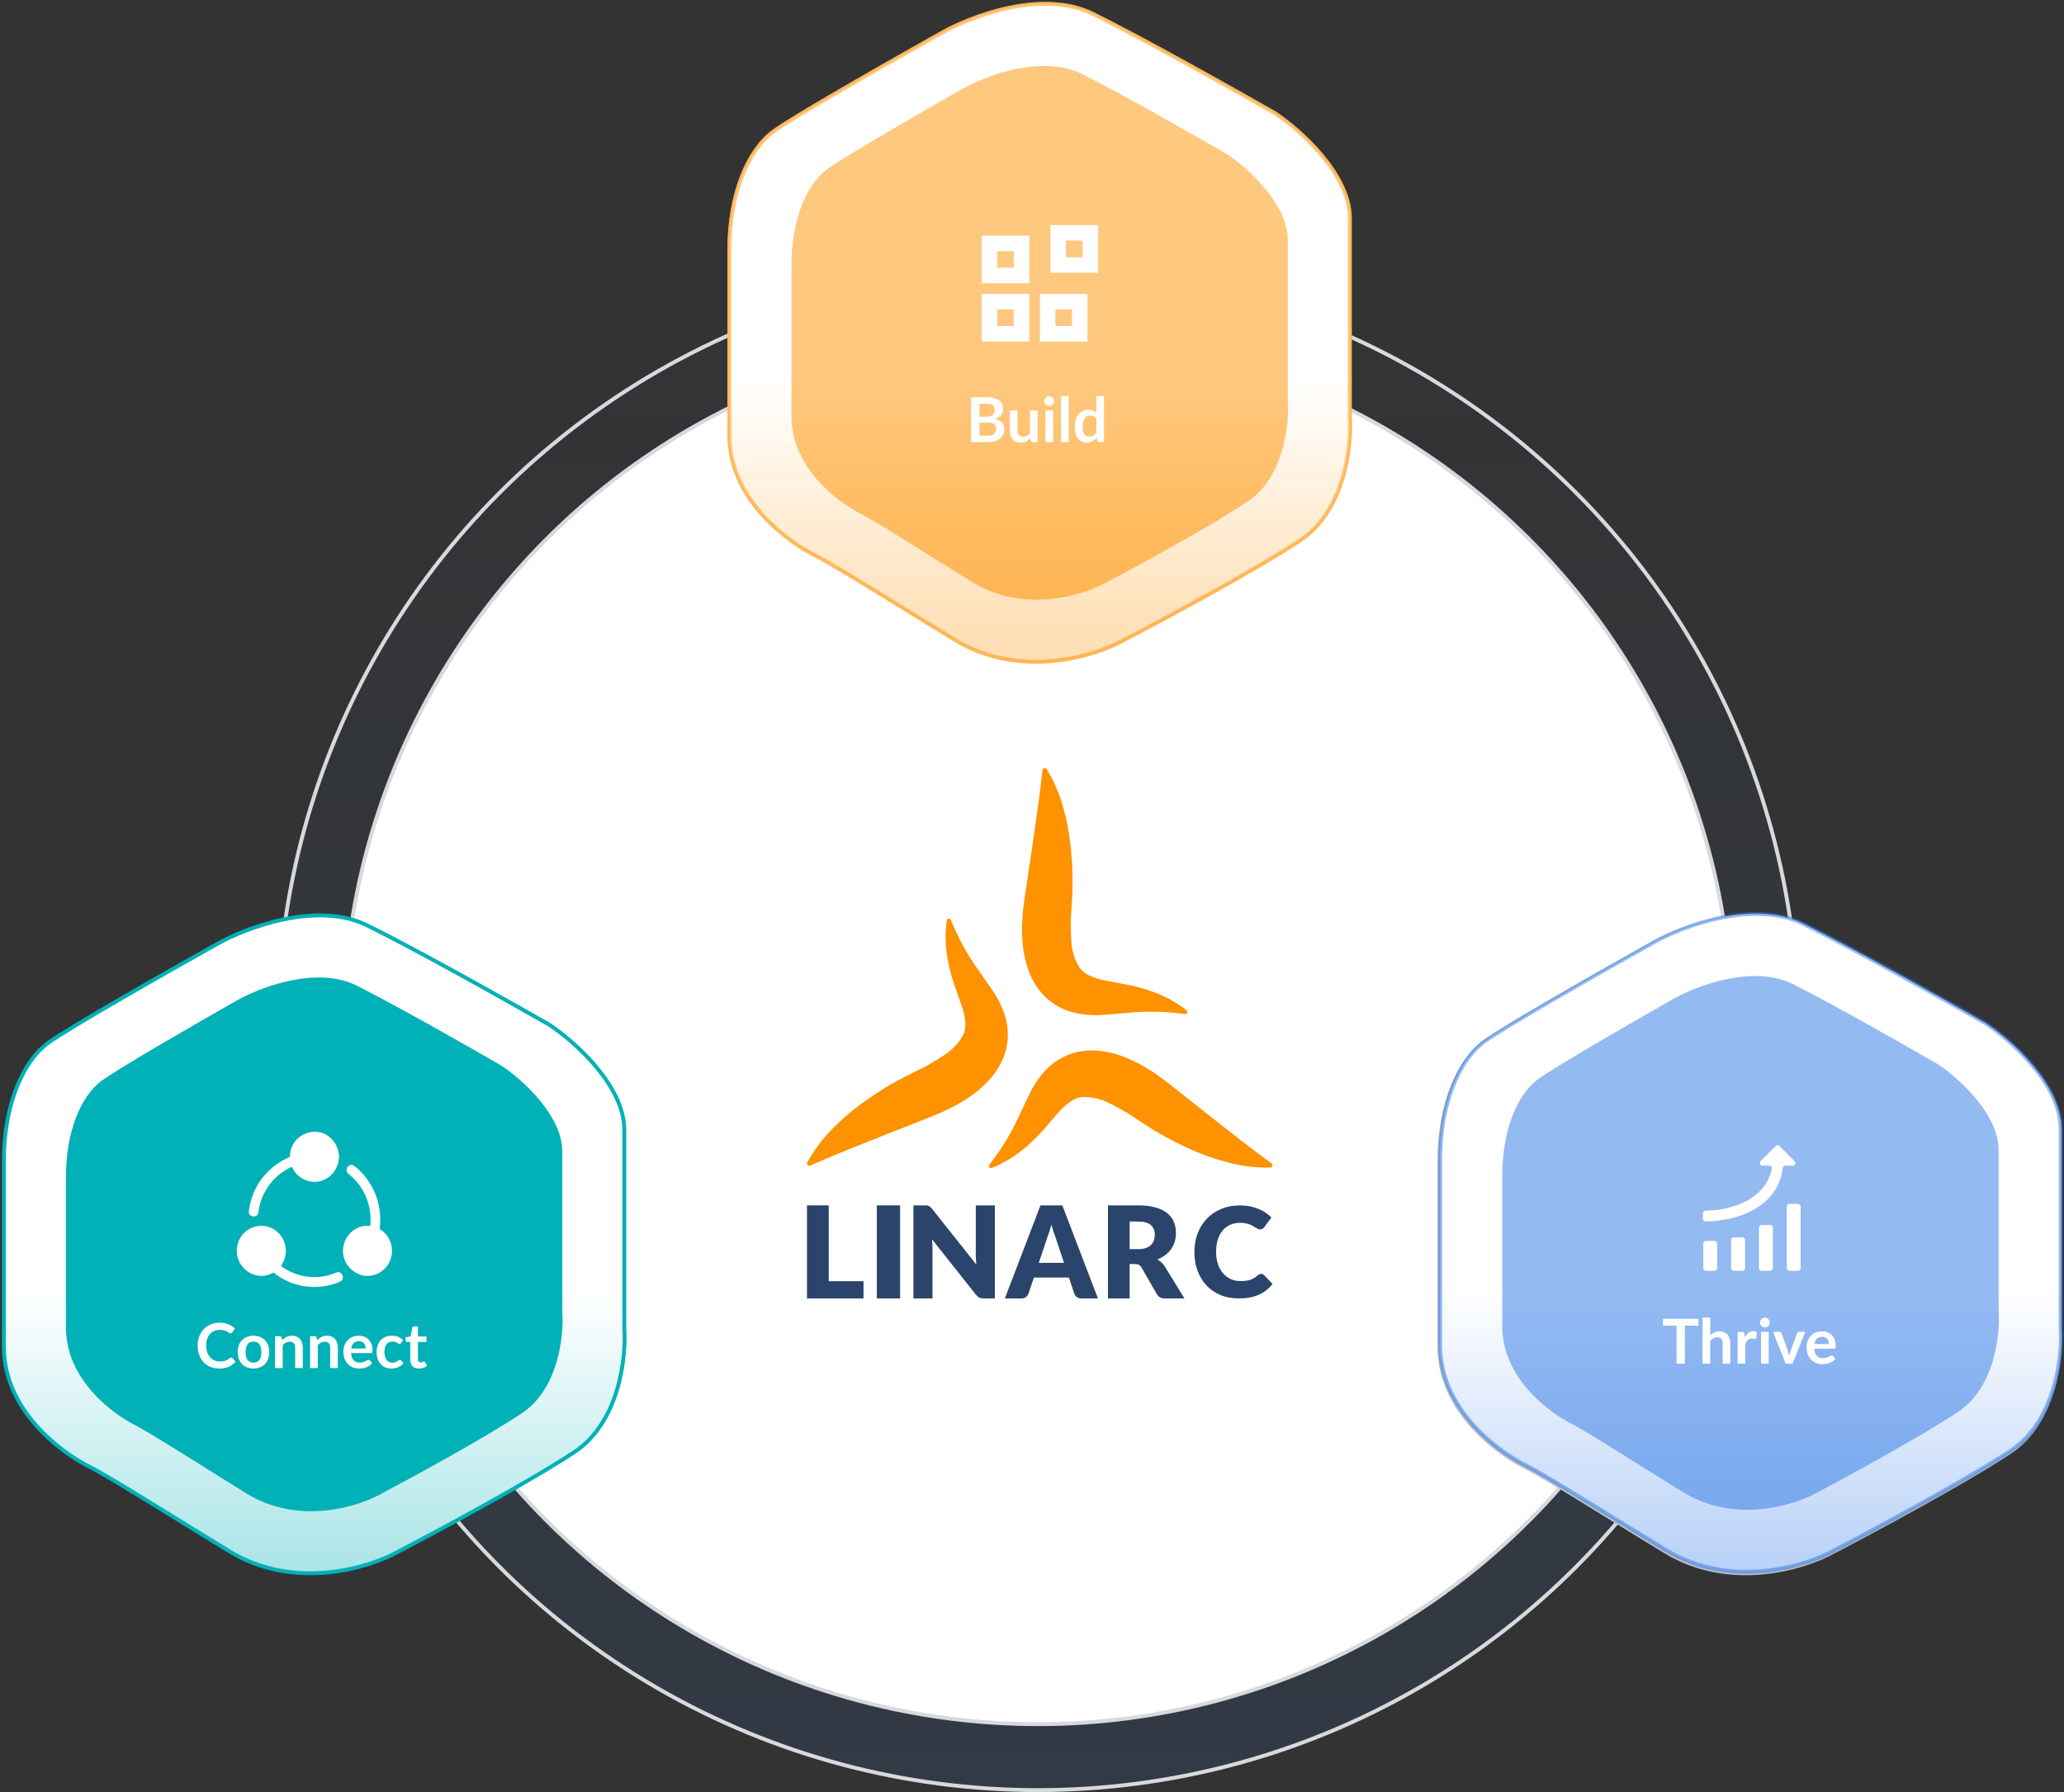 <svg width="532" height="462" viewBox="0 0 532 462" fill="none" xmlns="http://www.w3.org/2000/svg">
<rect x="0" y="0" width="532" height="462" fill="#333333" stroke="none"/>
<circle cx="267.5" cy="265.5" r="196" fill="url(#paint0_linear_888_1661)" fill-opacity="0.1" stroke="#D7D9DD"/>
<circle cx="267.5" cy="265.5" r="179" fill="white" stroke="#D7D9DD"/>
<path fill-rule="evenodd" clip-rule="evenodd" d="M266.168 217.553V217.565C266.052 218.324 265.943 219.076 265.833 219.835L264.182 230.936L263.774 233.873C263.707 234.395 263.671 234.941 263.64 235.481C263.604 236.015 263.573 236.537 263.512 237.017C263.372 239.214 263.409 241.411 263.628 243.584C263.835 245.95 264.371 248.269 265.218 250.472C266.132 252.985 267.6 255.248 269.518 257.111C271.522 258.999 273.995 260.352 276.73 261.05C279.057 261.615 281.476 261.821 283.9 261.663C285.581 261.56 287.159 261.421 288.681 261.281C291.027 261.075 293.25 260.874 295.571 260.826C298.872 260.777 302.155 260.977 305.396 261.433C305.518 261.457 305.646 261.433 305.755 261.378C305.865 261.323 305.956 261.226 306.011 261.117C306.066 261.008 306.078 260.88 306.054 260.765C306.023 260.65 305.956 260.547 305.859 260.474C303.136 258.337 300.048 256.674 296.722 255.54C294.76 254.854 292.75 254.301 290.698 253.889L284.905 252.796C283.382 252.517 281.914 252.044 280.544 251.382C279.575 250.891 278.747 250.174 278.144 249.295C276.828 247.073 276.127 244.536 276.097 241.92C276.005 240.343 275.993 238.674 276.005 236.974L276.334 231.53C276.554 227.549 276.481 223.574 276.103 219.635C275.768 215.635 275.049 211.696 273.953 207.861C273.009 204.444 271.583 201.191 269.719 198.193C269.652 198.114 269.561 198.053 269.457 198.023C269.354 197.992 269.244 197.992 269.135 198.023C269.031 198.053 268.934 198.114 268.854 198.193C268.781 198.272 268.726 198.375 268.708 198.478C267.996 205.136 267.076 211.344 266.162 217.571L266.168 217.553ZM327.794 299.965C322.391 296.039 317.481 292.161 312.553 288.27C311.95 287.797 311.347 287.317 310.744 286.844L301.967 279.901L299.634 278.086C299.213 277.771 298.756 277.467 298.312 277.17C297.867 276.879 297.435 276.587 297.051 276.296C295.224 275.082 293.305 274.026 291.313 273.128C289.156 272.126 286.891 271.434 284.564 271.07C281.938 270.609 279.246 270.743 276.676 271.471C274.044 272.254 271.638 273.717 269.671 275.725C268.02 277.449 266.637 279.428 265.565 281.6C264.816 283.099 264.152 284.526 263.506 285.909C262.52 288.033 261.575 290.049 260.46 292.069C258.859 294.934 257.043 297.665 255.033 300.232C254.954 300.323 254.905 300.445 254.899 300.572C254.893 300.7 254.93 300.821 254.997 300.924C255.064 301.027 255.167 301.1 255.283 301.137C255.399 301.173 255.52 301.161 255.63 301.112C258.834 299.826 261.819 297.999 264.463 295.699C266.034 294.351 267.514 292.895 268.897 291.335L272.735 286.892C273.733 285.721 274.879 284.695 276.133 283.84C277.041 283.245 278.07 282.893 279.136 282.808C281.713 282.784 284.259 283.439 286.537 284.714C287.951 285.418 289.394 286.237 290.862 287.099L295.406 290.091C298.738 292.264 302.216 294.175 305.81 295.814C309.435 297.519 313.205 298.861 317.067 299.82C320.496 300.706 324.017 301.094 327.544 300.985C327.647 300.967 327.745 300.918 327.824 300.845C327.903 300.773 327.958 300.675 327.982 300.566C328.007 300.457 328.007 300.348 327.976 300.238C327.946 300.135 327.885 300.038 327.8 299.971L327.794 299.965ZM226.654 293.168C220.782 295.486 214.928 297.799 208.788 300.518C208.685 300.554 208.575 300.56 208.465 300.536C208.356 300.512 208.258 300.457 208.179 300.378C208.1 300.299 208.045 300.202 208.015 300.099C207.99 299.996 207.996 299.886 208.033 299.789C209.708 296.67 211.816 293.805 214.313 291.274C217.091 288.404 220.155 285.806 223.462 283.518C226.697 281.218 230.114 279.16 233.683 277.364L238.581 274.924C240.067 274.081 241.511 273.237 242.832 272.369C245.092 271.034 246.944 269.153 248.217 266.901C248.68 265.936 248.887 264.862 248.826 263.775C248.716 262.252 248.394 260.747 247.87 259.284L245.915 253.719C245.244 251.734 244.715 249.713 244.331 247.674C243.649 244.221 243.551 240.713 244.038 237.284C244.051 237.162 244.105 237.053 244.191 236.968C244.276 236.883 244.392 236.835 244.52 236.829C244.641 236.823 244.769 236.853 244.873 236.92C244.976 236.986 245.062 237.09 245.104 237.205C246.335 240.239 247.809 243.189 249.502 246.023C250.708 248.014 251.994 249.841 253.352 251.771C254.235 253.021 255.143 254.32 256.081 255.722C257.439 257.743 258.475 259.946 259.145 262.246C259.912 264.959 259.979 267.787 259.34 270.463C258.682 273.061 257.452 275.464 255.728 277.516C254.241 279.349 252.493 280.975 250.538 282.341C248.759 283.615 246.871 284.75 244.891 285.727C244.44 285.915 243.972 286.146 243.49 286.383C243.003 286.626 242.51 286.868 242.022 287.068L239.269 288.185L228.798 292.312C228.079 292.598 227.361 292.877 226.648 293.162L226.654 293.168Z" fill="#FE9200"/>
<path d="M222.569 330.3V334.745H208V310.755H213.609V330.3H222.571H222.569Z" fill="#2B446C"/>
<path d="M232.004 334.745H226.004V310.755H232.004V334.743V334.745Z" fill="#2B446C"/>
<path d="M256.427 310.755V334.745H253.523C253.094 334.745 252.73 334.679 252.434 334.546C252.149 334.404 251.863 334.161 251.577 333.821L240.236 319.512C240.28 319.941 240.307 320.358 240.317 320.763C240.339 321.158 240.349 321.53 240.349 321.883V334.743H235.43V310.755H238.369C238.61 310.755 238.814 310.765 238.979 310.787C239.145 310.809 239.292 310.853 239.425 310.919C239.558 310.973 239.684 311.056 239.805 311.167C239.925 311.277 240.063 311.424 240.218 311.611L251.658 326.017C251.604 325.556 251.565 325.112 251.542 324.683C251.52 324.244 251.51 323.832 251.51 323.447V310.755H256.43H256.427Z" fill="#2B446C"/>
<path d="M274.257 325.571L272.058 319C271.896 318.583 271.723 318.095 271.538 317.534C271.354 316.962 271.169 316.347 270.984 315.69C270.821 316.36 270.646 316.98 270.462 317.551C270.277 318.122 270.105 318.615 269.942 319.032L267.76 325.568H274.257V325.571ZM283 334.743H278.733C278.254 334.743 277.871 334.632 277.576 334.414C277.283 334.183 277.061 333.892 276.908 333.541L275.509 329.358H266.489L265.089 333.541C264.97 333.848 264.754 334.13 264.438 334.382C264.134 334.625 263.755 334.745 263.298 334.745H259L268.183 310.755H273.815L282.998 334.745L283 334.743Z" fill="#2B446C"/>
<path d="M293.415 322.034C294.175 322.034 294.822 321.941 295.35 321.755C295.89 321.556 296.332 321.289 296.673 320.948C297.016 320.607 297.262 320.213 297.418 319.762C297.571 319.301 297.65 318.806 297.65 318.281C297.65 317.227 297.302 316.403 296.609 315.812C295.925 315.219 294.861 314.922 293.418 314.922H291.169V322.034H293.418H293.415ZM305.288 334.745H300.227C299.289 334.745 298.618 334.394 298.21 333.691L294.207 326.726C294.02 326.429 293.81 326.216 293.578 326.084C293.346 325.942 293.015 325.871 292.586 325.871H291.164V334.745H285.574V310.755H293.413C295.155 310.755 296.638 310.936 297.862 311.299C299.096 311.65 300.101 312.145 300.873 312.78C301.656 313.417 302.223 314.167 302.576 315.035C302.929 315.903 303.107 316.847 303.107 317.867C303.107 318.646 303.003 319.381 302.793 320.073C302.583 320.764 302.275 321.407 301.868 322C301.461 322.581 300.952 323.103 300.345 323.564C299.75 324.025 299.062 324.405 298.277 324.699C298.64 324.885 298.983 325.12 299.304 325.407C299.622 325.682 299.911 326.01 300.162 326.395L305.288 334.743V334.745Z" fill="#2B446C"/>
<path d="M325.063 328.409C325.193 328.409 325.321 328.436 325.452 328.491C325.582 328.534 325.706 328.613 325.824 328.733L327.994 331.005C327.045 332.24 325.851 333.174 324.415 333.809C322.989 334.433 321.3 334.745 319.348 334.745C317.557 334.745 315.947 334.445 314.521 333.843C313.108 333.231 311.904 332.394 310.911 331.329C309.927 330.254 309.173 328.987 308.644 327.526C308.115 326.056 307.852 324.46 307.852 322.74C307.852 321.02 308.137 319.384 308.709 317.923C309.282 316.453 310.087 315.183 311.121 314.121C312.156 313.058 313.4 312.23 314.845 311.64C316.293 311.05 317.885 310.755 319.623 310.755C320.508 310.755 321.339 310.836 322.117 310.997C322.905 311.148 323.64 311.362 324.319 311.642C324.998 311.911 325.624 312.237 326.196 312.626C326.769 313.012 327.277 313.432 327.719 313.883L325.873 316.349C325.754 316.5 325.614 316.64 325.452 316.769C325.29 316.887 325.063 316.947 324.77 316.947C324.577 316.947 324.393 316.904 324.22 316.817C324.045 316.731 323.864 316.63 323.669 316.51C323.475 316.38 323.258 316.246 323.021 316.107C322.794 315.956 322.518 315.822 322.194 315.704C321.88 315.575 321.508 315.467 321.078 315.383C320.657 315.296 320.16 315.253 319.589 315.253C318.683 315.253 317.852 315.418 317.095 315.752C316.351 316.085 315.703 316.575 315.152 317.218C314.613 317.851 314.19 318.636 313.888 319.571C313.596 320.495 313.451 321.553 313.451 322.745C313.451 323.938 313.613 325.017 313.937 325.95C314.27 326.883 314.72 327.675 315.28 328.318C315.853 328.951 316.515 329.436 317.272 329.767C318.028 330.098 318.838 330.266 319.7 330.266C320.196 330.266 320.65 330.244 321.061 330.201C321.472 330.148 321.854 330.067 322.211 329.959C322.567 329.841 322.902 329.69 323.214 329.508C323.528 329.314 323.845 329.074 324.169 328.783C324.299 328.675 324.439 328.589 324.589 328.527C324.741 328.452 324.896 328.414 325.058 328.414L325.063 328.409Z" fill="#2B446C"/>
<path d="M382.307 268.946C375.846 273.739 371 284.923 371 299.302V347.231C371 363.847 386.076 374.392 391.999 377.587C398.46 380.782 412.352 389.729 429.152 399.954C445.951 410.179 465.227 404.215 472.765 399.954C482.996 394.629 506.364 382.06 517.994 374.392C529.625 366.723 531.455 349.894 530.917 342.438V291.313C530.917 279.81 517.994 268.413 511.533 264.153C501.303 258.295 477.611 244.981 464.689 238.59C451.766 232.2 433.459 239.123 425.921 243.383C413.537 250.307 387.476 265.112 382.307 268.946Z" fill="url(#paint1_linear_888_1661)" stroke="#B9BFC9"/>
<path d="M396.046 278.73C390.877 282.618 387 291.692 387 303.358V342.244C387 355.725 399.061 364.28 403.799 366.872C408.968 369.465 420.082 376.724 433.521 385.019C446.961 393.315 462.382 388.476 468.412 385.019C476.597 380.699 495.291 370.502 504.595 364.28C513.9 358.058 515.364 344.405 514.934 338.356V296.877C514.934 287.544 504.595 278.298 499.426 274.841C491.242 270.088 472.289 259.287 461.951 254.102C451.613 248.917 436.967 254.534 430.937 257.99C421.029 263.607 400.181 275.619 396.046 278.73Z" fill="#899AB5"/>
<g opacity="0.5">
<path d="M459.967 300.881C459.611 300.881 459.318 301.159 459.28 301.513C458.372 309.965 450.152 315.074 439.371 315.279C438.999 315.286 438.695 314.984 438.695 314.611V313.169C438.695 312.797 438.999 312.496 439.371 312.488C448.541 312.295 455.29 308.16 456.472 301.628C456.544 301.232 456.23 300.881 455.828 300.881H454.066C453.468 300.881 453.166 300.159 453.586 299.733L457.478 295.787C457.742 295.519 458.174 295.519 458.438 295.787L462.33 299.733C462.75 300.159 462.449 300.881 461.851 300.881H459.967Z" fill="white"/>
<path d="M463.213 310.743H461.022C460.637 310.743 460.325 311.055 460.325 311.44V327.306C460.325 327.691 460.637 328.003 461.022 328.003H463.213C463.598 328.003 463.91 327.691 463.91 327.306V311.44C463.91 311.055 463.598 310.743 463.213 310.743Z" fill="white"/>
<path d="M453.851 316.194H456.042C456.427 316.194 456.739 316.506 456.739 316.891V327.306C456.739 327.691 456.427 328.003 456.042 328.003H453.851C453.466 328.003 453.154 327.691 453.154 327.306V316.891C453.154 316.506 453.466 316.194 453.851 316.194Z" fill="white"/>
<path d="M448.871 319.373H446.68C446.295 319.373 445.983 319.685 445.983 320.07V327.306C445.983 327.691 446.295 328.003 446.68 328.003H448.871C449.256 328.003 449.569 327.691 449.569 327.306V320.07C449.569 319.685 449.256 319.373 448.871 319.373Z" fill="white"/>
<path d="M441.701 320.282H439.509C439.124 320.282 438.812 320.594 438.812 320.979V327.306C438.812 327.691 439.124 328.003 439.509 328.003H441.701C442.086 328.003 442.398 327.691 442.398 327.306V320.979C442.398 320.594 442.086 320.282 441.701 320.282Z" fill="white"/>
<path d="M437.563 342.138H434.075V351.938H431.923V342.138H428.435V340.37H437.563V342.138ZM440.6 344.61C440.92 344.312 441.272 344.069 441.656 343.882C442.04 343.696 442.49 343.602 443.008 343.602C443.456 343.602 443.853 343.68 444.2 343.834C444.546 343.984 444.834 344.197 445.064 344.474C445.298 344.746 445.474 345.074 445.592 345.458C445.714 345.837 445.776 346.256 445.776 346.714V351.938H443.8V346.714C443.8 346.213 443.685 345.826 443.456 345.554C443.226 345.277 442.877 345.138 442.408 345.138C442.066 345.138 441.746 345.216 441.448 345.37C441.149 345.525 440.866 345.736 440.6 346.002V351.938H438.624V340.05H440.6V344.61ZM449.519 345.154C449.775 344.664 450.079 344.28 450.431 344.002C450.783 343.72 451.199 343.578 451.679 343.578C452.058 343.578 452.362 343.661 452.591 343.826L452.463 345.306C452.436 345.402 452.396 345.472 452.343 345.514C452.295 345.552 452.228 345.57 452.143 345.57C452.063 345.57 451.943 345.557 451.783 345.53C451.628 345.504 451.476 345.49 451.327 345.49C451.108 345.49 450.914 345.522 450.743 345.586C450.572 345.65 450.418 345.744 450.279 345.866C450.146 345.984 450.026 346.128 449.919 346.298C449.818 346.469 449.722 346.664 449.631 346.882V351.938H447.655V343.73H448.815C449.018 343.73 449.159 343.768 449.239 343.842C449.319 343.912 449.372 344.04 449.399 344.226L449.519 345.154ZM455.672 343.73V351.938H453.688V343.73H455.672ZM455.944 341.338C455.944 341.509 455.909 341.669 455.84 341.818C455.77 341.968 455.677 342.098 455.56 342.21C455.448 342.322 455.314 342.413 455.16 342.482C455.005 342.546 454.84 342.578 454.664 342.578C454.493 342.578 454.33 342.546 454.176 342.482C454.026 342.413 453.896 342.322 453.784 342.21C453.672 342.098 453.581 341.968 453.512 341.818C453.448 341.669 453.416 341.509 453.416 341.338C453.416 341.162 453.448 340.997 453.512 340.842C453.581 340.688 453.672 340.554 453.784 340.442C453.896 340.33 454.026 340.242 454.176 340.178C454.33 340.109 454.493 340.074 454.664 340.074C454.84 340.074 455.005 340.109 455.16 340.178C455.314 340.242 455.448 340.33 455.56 340.442C455.677 340.554 455.77 340.688 455.84 340.842C455.909 340.997 455.944 341.162 455.944 341.338ZM465.086 343.73L461.83 351.938H460.038L456.782 343.73H458.414C458.564 343.73 458.686 343.765 458.782 343.834C458.884 343.904 458.95 343.992 458.982 344.098L460.566 348.482C460.652 348.738 460.726 348.989 460.79 349.234C460.854 349.48 460.91 349.725 460.958 349.97C461.012 349.725 461.07 349.48 461.134 349.234C461.198 348.989 461.276 348.738 461.366 348.482L462.982 344.098C463.02 343.992 463.086 343.904 463.182 343.834C463.278 343.765 463.393 343.73 463.526 343.73H465.086ZM471.177 346.89C471.177 346.634 471.14 346.394 471.065 346.17C470.996 345.941 470.889 345.741 470.745 345.57C470.601 345.4 470.417 345.266 470.193 345.17C469.975 345.069 469.719 345.018 469.425 345.018C468.855 345.018 468.404 345.181 468.073 345.506C467.748 345.832 467.54 346.293 467.449 346.89H471.177ZM467.409 348.082C467.441 348.504 467.516 348.869 467.633 349.178C467.751 349.482 467.905 349.736 468.097 349.938C468.289 350.136 468.516 350.285 468.777 350.386C469.044 350.482 469.337 350.53 469.657 350.53C469.977 350.53 470.252 350.493 470.481 350.418C470.716 350.344 470.919 350.261 471.089 350.17C471.265 350.08 471.417 349.997 471.545 349.922C471.679 349.848 471.807 349.81 471.929 349.81C472.095 349.81 472.217 349.872 472.297 349.994L472.865 350.714C472.647 350.97 472.401 351.186 472.129 351.362C471.857 351.533 471.572 351.672 471.273 351.778C470.98 351.88 470.679 351.952 470.369 351.994C470.065 352.037 469.769 352.058 469.481 352.058C468.911 352.058 468.38 351.965 467.889 351.778C467.399 351.586 466.972 351.306 466.609 350.938C466.247 350.565 465.961 350.106 465.753 349.562C465.545 349.013 465.441 348.378 465.441 347.658C465.441 347.098 465.532 346.573 465.713 346.082C465.895 345.586 466.153 345.157 466.489 344.794C466.831 344.426 467.244 344.136 467.729 343.922C468.22 343.709 468.772 343.602 469.385 343.602C469.903 343.602 470.38 343.685 470.817 343.85C471.255 344.016 471.631 344.258 471.945 344.578C472.26 344.893 472.505 345.282 472.681 345.746C472.863 346.205 472.953 346.73 472.953 347.322C472.953 347.621 472.921 347.824 472.857 347.93C472.793 348.032 472.671 348.082 472.489 348.082H467.409Z" fill="white"/>
</g>
<path d="M382.522 268.57C376.061 273.363 371.215 284.547 371.215 298.926V346.855C371.215 363.471 386.291 374.016 392.214 377.211C398.675 380.406 412.567 389.353 429.366 399.578C446.166 409.803 465.442 403.839 472.98 399.578C483.211 394.253 506.579 381.684 518.209 374.016C529.84 366.347 531.67 349.518 531.132 342.062V290.937C531.132 279.434 518.209 268.037 511.748 263.777C501.518 257.919 477.826 244.605 464.904 238.214C451.981 231.824 433.674 238.747 426.136 243.007C413.752 249.931 387.691 264.736 382.522 268.57Z" fill="url(#paint2_linear_888_1661)" stroke="#2B76E7" stroke-opacity="0.5"/>
<path d="M396.261 278.354C391.092 282.242 387.215 291.316 387.215 302.982V341.868C387.215 355.349 399.276 363.904 404.014 366.496C409.183 369.089 420.297 376.348 433.736 384.643C447.176 392.939 462.597 388.1 468.627 384.643C476.811 380.323 495.506 370.126 504.81 363.904C514.115 357.682 515.579 344.029 515.148 337.98V296.501C515.148 287.168 504.81 277.922 499.641 274.465C491.457 269.712 472.504 258.911 462.166 253.726C451.828 248.541 437.182 254.158 431.152 257.614C421.244 263.231 400.396 275.243 396.261 278.354Z" fill="#2B76E7" fill-opacity="0.5"/>
<path d="M460.181 300.505C459.826 300.505 459.533 300.783 459.495 301.137C458.587 309.589 450.367 314.698 439.586 314.903C439.214 314.91 438.91 314.608 438.91 314.235V312.793C438.91 312.421 439.213 312.12 439.586 312.112C448.756 311.919 455.505 307.784 456.687 301.252C456.759 300.856 456.445 300.505 456.042 300.505H454.281C453.682 300.505 453.381 299.783 453.801 299.357L457.693 295.411C457.957 295.143 458.389 295.143 458.653 295.411L462.545 299.357C462.965 299.783 462.664 300.505 462.065 300.505H460.181Z" fill="white"/>
<path d="M463.428 310.367H461.237C460.852 310.367 460.54 310.679 460.54 311.064V326.93C460.54 327.315 460.852 327.627 461.237 327.627H463.428C463.813 327.627 464.125 327.315 464.125 326.93V311.064C464.125 310.679 463.813 310.367 463.428 310.367Z" fill="white"/>
<path d="M454.066 315.818H456.257C456.642 315.818 456.954 316.13 456.954 316.515V326.93C456.954 327.315 456.642 327.627 456.257 327.627H454.066C453.681 327.627 453.369 327.315 453.369 326.93V316.515C453.369 316.13 453.681 315.818 454.066 315.818Z" fill="white"/>
<path d="M449.086 318.997H446.895C446.51 318.997 446.198 319.309 446.198 319.694V326.93C446.198 327.315 446.51 327.627 446.895 327.627H449.086C449.471 327.627 449.783 327.315 449.783 326.93V319.694C449.783 319.309 449.471 318.997 449.086 318.997Z" fill="white"/>
<path d="M441.915 319.906H439.724C439.339 319.906 439.027 320.218 439.027 320.603V326.93C439.027 327.315 439.339 327.627 439.724 327.627H441.915C442.3 327.627 442.613 327.315 442.613 326.93V320.603C442.613 320.218 442.3 319.906 441.915 319.906Z" fill="white"/>
<path d="M437.777 341.762H434.289V351.562H432.137V341.762H428.649V339.994H437.777V341.762ZM440.815 344.234C441.135 343.936 441.487 343.693 441.871 343.506C442.255 343.32 442.705 343.226 443.223 343.226C443.671 343.226 444.068 343.304 444.415 343.458C444.761 343.608 445.049 343.821 445.279 344.098C445.513 344.37 445.689 344.698 445.807 345.082C445.929 345.461 445.991 345.88 445.991 346.338V351.562H444.015V346.338C444.015 345.837 443.9 345.45 443.671 345.178C443.441 344.901 443.092 344.762 442.623 344.762C442.281 344.762 441.961 344.84 441.663 344.994C441.364 345.149 441.081 345.36 440.815 345.626V351.562H438.839V339.674H440.815V344.234ZM449.734 344.778C449.99 344.288 450.294 343.904 450.646 343.626C450.998 343.344 451.414 343.202 451.894 343.202C452.273 343.202 452.577 343.285 452.806 343.45L452.678 344.93C452.651 345.026 452.611 345.096 452.558 345.138C452.51 345.176 452.443 345.194 452.358 345.194C452.278 345.194 452.158 345.181 451.998 345.154C451.843 345.128 451.691 345.114 451.542 345.114C451.323 345.114 451.129 345.146 450.958 345.21C450.787 345.274 450.633 345.368 450.494 345.49C450.361 345.608 450.241 345.752 450.134 345.922C450.033 346.093 449.937 346.288 449.846 346.506V351.562H447.87V343.354H449.03C449.233 343.354 449.374 343.392 449.454 343.466C449.534 343.536 449.587 343.664 449.614 343.85L449.734 344.778ZM455.887 343.354V351.562H453.903V343.354H455.887ZM456.159 340.962C456.159 341.133 456.124 341.293 456.055 341.442C455.985 341.592 455.892 341.722 455.775 341.834C455.663 341.946 455.529 342.037 455.375 342.106C455.22 342.17 455.055 342.202 454.879 342.202C454.708 342.202 454.545 342.17 454.391 342.106C454.241 342.037 454.111 341.946 453.999 341.834C453.887 341.722 453.796 341.592 453.727 341.442C453.663 341.293 453.631 341.133 453.631 340.962C453.631 340.786 453.663 340.621 453.727 340.466C453.796 340.312 453.887 340.178 453.999 340.066C454.111 339.954 454.241 339.866 454.391 339.802C454.545 339.733 454.708 339.698 454.879 339.698C455.055 339.698 455.22 339.733 455.375 339.802C455.529 339.866 455.663 339.954 455.775 340.066C455.892 340.178 455.985 340.312 456.055 340.466C456.124 340.621 456.159 340.786 456.159 340.962ZM465.301 343.354L462.045 351.562H460.253L456.997 343.354H458.629C458.778 343.354 458.901 343.389 458.997 343.458C459.098 343.528 459.165 343.616 459.197 343.722L460.781 348.106C460.866 348.362 460.941 348.613 461.005 348.858C461.069 349.104 461.125 349.349 461.173 349.594C461.226 349.349 461.285 349.104 461.349 348.858C461.413 348.613 461.49 348.362 461.581 348.106L463.197 343.722C463.234 343.616 463.301 343.528 463.397 343.458C463.493 343.389 463.608 343.354 463.741 343.354H465.301ZM471.392 346.514C471.392 346.258 471.355 346.018 471.28 345.794C471.211 345.565 471.104 345.365 470.96 345.194C470.816 345.024 470.632 344.89 470.408 344.794C470.19 344.693 469.934 344.642 469.64 344.642C469.07 344.642 468.619 344.805 468.288 345.13C467.963 345.456 467.755 345.917 467.664 346.514H471.392ZM467.624 347.706C467.656 348.128 467.731 348.493 467.848 348.802C467.966 349.106 468.12 349.36 468.312 349.562C468.504 349.76 468.731 349.909 468.992 350.01C469.259 350.106 469.552 350.154 469.872 350.154C470.192 350.154 470.467 350.117 470.696 350.042C470.931 349.968 471.134 349.885 471.304 349.794C471.48 349.704 471.632 349.621 471.76 349.546C471.894 349.472 472.022 349.434 472.144 349.434C472.31 349.434 472.432 349.496 472.512 349.618L473.08 350.338C472.862 350.594 472.616 350.81 472.344 350.986C472.072 351.157 471.787 351.296 471.488 351.402C471.195 351.504 470.894 351.576 470.584 351.619C470.28 351.661 469.984 351.683 469.696 351.683C469.126 351.683 468.595 351.589 468.104 351.402C467.614 351.21 467.187 350.93 466.824 350.562C466.462 350.189 466.176 349.73 465.968 349.186C465.76 348.637 465.656 348.002 465.656 347.282C465.656 346.722 465.747 346.197 465.928 345.706C466.11 345.21 466.368 344.781 466.704 344.418C467.046 344.05 467.459 343.76 467.944 343.546C468.435 343.333 468.987 343.226 469.6 343.226C470.118 343.226 470.595 343.309 471.032 343.474C471.47 343.64 471.846 343.882 472.16 344.202C472.475 344.517 472.72 344.906 472.896 345.37C473.078 345.829 473.168 346.354 473.168 346.946C473.168 347.245 473.136 347.448 473.072 347.554C473.008 347.656 472.886 347.706 472.704 347.706H467.624Z" fill="white"/>
<path d="M12.307 268.946C5.846 273.739 1 284.923 1 299.302V347.231C1 363.847 16.076 374.392 21.999 377.587C28.46 380.782 42.352 389.729 59.152 399.954C75.951 410.179 95.227 404.215 102.765 399.954C112.996 394.629 136.364 382.06 147.994 374.392C159.625 366.723 161.455 349.894 160.917 342.438V291.313C160.917 279.81 147.994 268.413 141.533 264.153C131.303 258.295 107.611 244.981 94.689 238.59C81.766 232.2 63.459 239.123 55.921 243.383C43.537 250.307 17.476 265.112 12.307 268.946Z" fill="url(#paint3_linear_888_1661)" stroke="#00B1B7"/>
<path d="M26.046 278.73C20.877 282.618 17 291.692 17 303.358V342.244C17 355.725 29.061 364.28 33.799 366.872C38.968 369.465 50.082 376.724 63.521 385.019C76.961 393.315 92.382 388.476 98.412 385.019C106.597 380.699 125.291 370.502 134.595 364.28C143.9 358.058 145.364 344.405 144.934 338.356V296.877C144.934 287.544 134.595 278.298 129.426 274.841C121.242 270.088 102.289 259.287 91.951 254.102C81.613 248.917 66.967 254.534 60.937 257.99C51.029 263.607 30.181 275.619 26.046 278.73Z" fill="#00B1B7"/>
<path fill-rule="evenodd" clip-rule="evenodd" d="M74.73 298.254C74.713 291.697 83.281 289.299 86.509 295.014C89.32 299.992 84.805 305.947 79.41 304.47C77.54 303.958 76.018 302.605 75.249 300.794C70.517 302.966 67.277 307.227 66.61 312.518C66.401 314.183 63.929 313.857 64.138 312.197C64.841 306.623 67.964 302.036 72.717 299.231L72.719 299.234L74.284 298.44L74.285 298.443C74.431 298.377 74.581 298.315 74.73 298.254ZM97.842 316.853C98.713 310.621 96.196 304.388 91.33 300.593C90.029 299.579 88.516 301.606 89.816 302.62C93.851 305.767 95.996 310.877 95.43 316.054C92.343 315.701 89.44 317.713 88.631 320.797C87.176 326.349 93.071 330.922 97.882 328.053C102.185 325.486 101.999 319.262 97.842 316.853ZM72.393 326.357C76.503 329.449 81.946 330.116 86.652 328.08C88.154 327.43 89.124 329.776 87.62 330.427C81.924 332.892 75.337 331.977 70.481 328.07C65.611 330.909 59.818 326.297 61.26 320.797C62.704 315.288 70.006 314.255 72.823 319.244C74.094 321.494 73.919 324.295 72.393 326.357Z" fill="white"/>
<path d="M59.562 349.965C59.679 349.965 59.783 350.011 59.874 350.101L60.722 351.021C60.252 351.603 59.674 352.048 58.986 352.357C58.303 352.667 57.482 352.821 56.522 352.821C55.663 352.821 54.89 352.675 54.202 352.381C53.519 352.088 52.935 351.68 52.45 351.157C51.965 350.635 51.591 350.011 51.33 349.285C51.074 348.56 50.946 347.768 50.946 346.909C50.946 346.04 51.084 345.245 51.362 344.525C51.639 343.8 52.029 343.176 52.53 342.653C53.036 342.131 53.639 341.725 54.338 341.437C55.036 341.144 55.81 340.997 56.658 340.997C57.501 340.997 58.247 341.136 58.898 341.413C59.554 341.691 60.111 342.053 60.57 342.501L59.85 343.501C59.807 343.565 59.751 343.621 59.682 343.669C59.618 343.717 59.527 343.741 59.41 343.741C59.33 343.741 59.247 343.72 59.162 343.677C59.077 343.629 58.983 343.573 58.882 343.509C58.781 343.44 58.663 343.365 58.53 343.285C58.397 343.205 58.242 343.133 58.066 343.069C57.89 343 57.684 342.944 57.45 342.901C57.221 342.853 56.954 342.829 56.65 342.829C56.133 342.829 55.658 342.923 55.226 343.109C54.799 343.291 54.431 343.557 54.122 343.909C53.812 344.256 53.572 344.683 53.402 345.189C53.231 345.691 53.146 346.264 53.146 346.909C53.146 347.56 53.236 348.139 53.418 348.645C53.605 349.152 53.855 349.579 54.17 349.925C54.484 350.272 54.855 350.539 55.282 350.725C55.709 350.907 56.167 350.997 56.658 350.997C56.951 350.997 57.215 350.981 57.45 350.949C57.69 350.917 57.908 350.867 58.106 350.797C58.309 350.728 58.498 350.64 58.674 350.533C58.855 350.421 59.034 350.285 59.21 350.125C59.263 350.077 59.319 350.04 59.378 350.013C59.437 349.981 59.498 349.965 59.562 349.965ZM65.344 344.357C65.952 344.357 66.504 344.456 67 344.653C67.501 344.851 67.928 345.131 68.28 345.493C68.637 345.856 68.912 346.299 69.104 346.821C69.296 347.344 69.392 347.928 69.392 348.573C69.392 349.224 69.296 349.811 69.104 350.333C68.912 350.856 68.637 351.301 68.28 351.669C67.928 352.037 67.501 352.32 67 352.517C66.504 352.715 65.952 352.813 65.344 352.813C64.731 352.813 64.173 352.715 63.672 352.517C63.171 352.32 62.741 352.037 62.384 351.669C62.032 351.301 61.757 350.856 61.56 350.333C61.368 349.811 61.272 349.224 61.272 348.573C61.272 347.928 61.368 347.344 61.56 346.821C61.757 346.299 62.032 345.856 62.384 345.493C62.741 345.131 63.171 344.851 63.672 344.653C64.173 344.456 64.731 344.357 65.344 344.357ZM65.344 351.293C66.027 351.293 66.531 351.064 66.856 350.605C67.187 350.147 67.352 349.475 67.352 348.589C67.352 347.704 67.187 347.029 66.856 346.565C66.531 346.101 66.027 345.869 65.344 345.869C64.651 345.869 64.136 346.104 63.8 346.573C63.469 347.037 63.304 347.709 63.304 348.589C63.304 349.469 63.469 350.141 63.8 350.605C64.136 351.064 64.651 351.293 65.344 351.293ZM72.748 345.493C72.913 345.328 73.086 345.176 73.268 345.037C73.454 344.893 73.649 344.773 73.852 344.677C74.06 344.576 74.281 344.499 74.516 344.445C74.75 344.387 75.006 344.357 75.284 344.357C75.732 344.357 76.129 344.435 76.476 344.589C76.822 344.739 77.11 344.952 77.34 345.229C77.574 345.501 77.75 345.829 77.868 346.213C77.99 346.592 78.052 347.011 78.052 347.469V352.693H76.076V347.469C76.076 346.968 75.961 346.581 75.732 346.309C75.502 346.032 75.153 345.893 74.684 345.893C74.342 345.893 74.022 345.971 73.724 346.125C73.425 346.28 73.142 346.491 72.876 346.757V352.693H70.9V344.485H72.108C72.364 344.485 72.532 344.605 72.612 344.845L72.748 345.493ZM81.779 345.493C81.944 345.328 82.118 345.176 82.299 345.037C82.486 344.893 82.68 344.773 82.883 344.677C83.091 344.576 83.312 344.499 83.547 344.445C83.781 344.387 84.037 344.357 84.315 344.357C84.763 344.357 85.16 344.435 85.507 344.589C85.853 344.739 86.141 344.952 86.371 345.229C86.606 345.501 86.781 345.829 86.899 346.213C87.022 346.592 87.083 347.011 87.083 347.469V352.693H85.107V347.469C85.107 346.968 84.992 346.581 84.763 346.309C84.534 346.032 84.184 345.893 83.715 345.893C83.374 345.893 83.053 345.971 82.755 346.125C82.456 346.28 82.174 346.491 81.907 346.757V352.693H79.931V344.485H81.139C81.395 344.485 81.563 344.605 81.643 344.845L81.779 345.493ZM94.25 347.645C94.25 347.389 94.213 347.149 94.138 346.925C94.069 346.696 93.962 346.496 93.818 346.325C93.674 346.155 93.49 346.021 93.266 345.925C93.047 345.824 92.791 345.773 92.498 345.773C91.927 345.773 91.477 345.936 91.146 346.261C90.821 346.587 90.613 347.048 90.522 347.645H94.25ZM90.482 348.837C90.514 349.259 90.589 349.624 90.706 349.933C90.823 350.237 90.978 350.491 91.17 350.693C91.362 350.891 91.589 351.04 91.85 351.141C92.117 351.237 92.41 351.285 92.73 351.285C93.05 351.285 93.325 351.248 93.554 351.173C93.789 351.099 93.991 351.016 94.162 350.925C94.338 350.835 94.49 350.752 94.618 350.677C94.751 350.603 94.879 350.565 95.002 350.565C95.167 350.565 95.29 350.627 95.37 350.749L95.938 351.469C95.719 351.725 95.474 351.941 95.202 352.117C94.93 352.288 94.645 352.427 94.346 352.533C94.053 352.635 93.751 352.707 93.442 352.749C93.138 352.792 92.842 352.813 92.554 352.813C91.983 352.813 91.453 352.72 90.962 352.533C90.471 352.341 90.045 352.061 89.682 351.693C89.319 351.32 89.034 350.861 88.826 350.317C88.618 349.768 88.514 349.133 88.514 348.413C88.514 347.853 88.605 347.328 88.786 346.837C88.967 346.341 89.226 345.912 89.562 345.549C89.903 345.181 90.317 344.891 90.802 344.677C91.293 344.464 91.845 344.357 92.458 344.357C92.975 344.357 93.453 344.44 93.89 344.605C94.327 344.771 94.703 345.013 95.018 345.333C95.333 345.648 95.578 346.037 95.754 346.501C95.935 346.96 96.026 347.485 96.026 348.077C96.026 348.376 95.994 348.579 95.93 348.685C95.866 348.787 95.743 348.837 95.562 348.837H90.482ZM103.389 346.221C103.33 346.296 103.272 346.355 103.213 346.397C103.16 346.44 103.08 346.461 102.973 346.461C102.872 346.461 102.773 346.432 102.677 346.373C102.581 346.309 102.466 346.24 102.333 346.165C102.2 346.085 102.04 346.016 101.853 345.957C101.672 345.893 101.445 345.861 101.173 345.861C100.826 345.861 100.522 345.925 100.261 346.053C100 346.176 99.781 346.355 99.605 346.589C99.434 346.824 99.306 347.109 99.221 347.445C99.136 347.776 99.093 348.152 99.093 348.573C99.093 349.011 99.138 349.4 99.229 349.741C99.325 350.083 99.461 350.371 99.637 350.605C99.813 350.835 100.026 351.011 100.277 351.133C100.528 351.251 100.81 351.309 101.125 351.309C101.44 351.309 101.693 351.272 101.885 351.197C102.082 351.117 102.248 351.032 102.381 350.941C102.514 350.845 102.629 350.76 102.725 350.685C102.826 350.605 102.938 350.565 103.061 350.565C103.221 350.565 103.341 350.627 103.421 350.749L103.989 351.469C103.77 351.725 103.533 351.941 103.277 352.117C103.021 352.288 102.754 352.427 102.477 352.533C102.205 352.635 101.922 352.707 101.629 352.749C101.341 352.792 101.053 352.813 100.765 352.813C100.258 352.813 99.781 352.72 99.333 352.533C98.885 352.341 98.493 352.064 98.157 351.701C97.821 351.339 97.554 350.896 97.357 350.373C97.165 349.845 97.069 349.245 97.069 348.573C97.069 347.971 97.154 347.413 97.325 346.901C97.501 346.384 97.757 345.939 98.093 345.565C98.429 345.187 98.845 344.891 99.341 344.677C99.837 344.464 100.408 344.357 101.053 344.357C101.666 344.357 102.202 344.456 102.661 344.653C103.125 344.851 103.541 345.133 103.909 345.501L103.389 346.221ZM107.964 352.821C107.249 352.821 106.7 352.621 106.316 352.221C105.937 351.816 105.748 351.259 105.748 350.549V345.965H104.908C104.801 345.965 104.71 345.931 104.636 345.861C104.561 345.792 104.524 345.688 104.524 345.549V344.765L105.844 344.549L106.26 342.309C106.286 342.203 106.337 342.12 106.412 342.061C106.486 342.003 106.582 341.973 106.7 341.973H107.724V344.557H109.916V345.965H107.724V350.413C107.724 350.669 107.785 350.869 107.908 351.013C108.036 351.157 108.209 351.229 108.428 351.229C108.55 351.229 108.652 351.216 108.732 351.189C108.817 351.157 108.889 351.125 108.948 351.093C109.012 351.061 109.068 351.032 109.116 351.005C109.164 350.973 109.212 350.957 109.26 350.957C109.318 350.957 109.366 350.973 109.404 351.005C109.441 351.032 109.481 351.075 109.524 351.133L110.116 352.093C109.828 352.333 109.497 352.515 109.124 352.637C108.75 352.76 108.364 352.821 107.964 352.821Z" fill="white"/>
<path d="M199.307 33.946C192.846 38.739 188 49.923 188 64.302V112.231C188 128.847 203.076 139.392 208.999 142.587C215.46 145.782 229.352 154.729 246.152 164.954C262.951 175.179 282.227 169.215 289.765 164.954C299.996 159.629 323.364 147.06 334.994 139.392C346.625 131.723 348.455 114.894 347.917 107.438V56.313C347.917 44.81 334.994 33.413 328.533 29.153C318.303 23.295 294.611 9.981 281.689 3.59C268.766 -2.8 250.459 4.123 242.921 8.383C230.537 15.307 204.476 30.112 199.307 33.946Z" fill="url(#paint4_linear_888_1661)" stroke="#FFDCAC"/>
<path d="M213.046 43.73C207.877 47.618 204 56.692 204 68.358V107.244C204 120.725 216.061 129.28 220.799 131.872C225.968 134.465 237.082 141.724 250.521 150.019C263.961 158.315 279.382 153.476 285.412 150.019C293.597 145.699 312.291 135.502 321.595 129.28C330.9 123.058 332.364 109.405 331.934 103.356V61.877C331.934 52.544 321.595 43.298 316.426 39.841C308.242 35.088 289.289 24.287 278.951 19.102C268.613 13.917 253.967 19.534 247.937 22.99C238.029 28.607 217.181 40.619 213.046 43.73Z" fill="#FFBE66"/>
<g opacity="0.5">
<path d="M255.023 86.053V77.772H263.302V86.053H255.023Z" stroke="white" stroke-width="4"/>
<path d="M278.31 86.053H270.031V77.772H278.31V86.053Z" stroke="white" stroke-width="4"/>
<path d="M255.023 62.761H263.302V71.042H255.023V62.761Z" stroke="white" stroke-width="4"/>
<path d="M281.037 60.031V68.312H272.758V60.031H281.037Z" stroke="white" stroke-width="4"/>
<path d="M254.62 112.317C255.02 112.317 255.356 112.269 255.628 112.173C255.9 112.077 256.116 111.949 256.276 111.789C256.442 111.629 256.559 111.442 256.628 111.229C256.703 111.016 256.74 110.789 256.74 110.549C256.74 110.298 256.7 110.074 256.62 109.877C256.54 109.674 256.415 109.504 256.244 109.365C256.074 109.221 255.852 109.112 255.58 109.037C255.314 108.962 254.991 108.925 254.612 108.925H252.444V112.317H254.62ZM252.444 104.093V107.437H254.156C254.892 107.437 255.447 107.304 255.82 107.037C256.199 106.77 256.388 106.346 256.388 105.765C256.388 105.162 256.218 104.733 255.876 104.477C255.535 104.221 255.002 104.093 254.276 104.093H252.444ZM254.276 102.429C255.034 102.429 255.682 102.501 256.22 102.645C256.759 102.789 257.199 102.994 257.54 103.261C257.887 103.528 258.14 103.85 258.3 104.229C258.46 104.608 258.54 105.034 258.54 105.509C258.54 105.781 258.5 106.042 258.42 106.293C258.34 106.538 258.215 106.77 258.044 106.989C257.879 107.202 257.666 107.397 257.404 107.573C257.148 107.749 256.842 107.898 256.484 108.021C258.074 108.378 258.868 109.237 258.868 110.597C258.868 111.088 258.775 111.541 258.588 111.957C258.402 112.373 258.13 112.733 257.772 113.037C257.415 113.336 256.975 113.57 256.452 113.741C255.93 113.912 255.332 113.997 254.66 113.997H250.292V102.429H254.276ZM267.443 105.789V113.997H266.235C265.974 113.997 265.808 113.877 265.739 113.637L265.603 112.981C265.267 113.322 264.896 113.6 264.491 113.813C264.086 114.021 263.608 114.125 263.059 114.125C262.611 114.125 262.214 114.05 261.867 113.901C261.526 113.746 261.238 113.53 261.003 113.253C260.768 112.976 260.59 112.648 260.467 112.269C260.35 111.885 260.291 111.464 260.291 111.005V105.789H262.267V111.005C262.267 111.506 262.382 111.896 262.611 112.173C262.846 112.445 263.195 112.581 263.659 112.581C264 112.581 264.32 112.506 264.619 112.357C264.918 112.202 265.2 111.992 265.467 111.725V105.789H267.443ZM271.45 105.789V113.997H269.466V105.789H271.45ZM271.722 103.397C271.722 103.568 271.688 103.728 271.618 103.877C271.549 104.026 271.456 104.157 271.338 104.269C271.226 104.381 271.093 104.472 270.938 104.541C270.784 104.605 270.618 104.637 270.442 104.637C270.272 104.637 270.109 104.605 269.954 104.541C269.805 104.472 269.674 104.381 269.562 104.269C269.45 104.157 269.36 104.026 269.29 103.877C269.226 103.728 269.194 103.568 269.194 103.397C269.194 103.221 269.226 103.056 269.29 102.901C269.36 102.746 269.45 102.613 269.562 102.501C269.674 102.389 269.805 102.301 269.954 102.237C270.109 102.168 270.272 102.133 270.442 102.133C270.618 102.133 270.784 102.168 270.938 102.237C271.093 102.301 271.226 102.389 271.338 102.501C271.456 102.613 271.549 102.746 271.618 102.901C271.688 103.056 271.722 103.221 271.722 103.397ZM275.465 102.109V113.997H273.489V102.109H275.465ZM282.585 107.885C282.361 107.613 282.116 107.421 281.849 107.309C281.588 107.197 281.305 107.141 281.001 107.141C280.703 107.141 280.433 107.197 280.193 107.309C279.953 107.421 279.748 107.592 279.577 107.821C279.407 108.045 279.276 108.333 279.185 108.685C279.095 109.032 279.049 109.442 279.049 109.917C279.049 110.397 279.087 110.805 279.161 111.141C279.241 111.472 279.353 111.744 279.497 111.957C279.641 112.165 279.817 112.317 280.025 112.413C280.233 112.504 280.465 112.549 280.721 112.549C281.132 112.549 281.481 112.464 281.769 112.293C282.057 112.122 282.329 111.88 282.585 111.565V107.885ZM284.561 102.109V113.997H283.353C283.092 113.997 282.927 113.877 282.857 113.637L282.689 112.845C282.359 113.224 281.977 113.53 281.545 113.765C281.119 114 280.62 114.117 280.049 114.117C279.601 114.117 279.191 114.024 278.817 113.837C278.444 113.65 278.121 113.381 277.849 113.029C277.583 112.672 277.375 112.232 277.225 111.709C277.081 111.186 277.009 110.589 277.009 109.917C277.009 109.309 277.092 108.744 277.257 108.221C277.423 107.698 277.66 107.245 277.969 106.861C278.279 106.477 278.649 106.178 279.081 105.965C279.513 105.746 279.999 105.637 280.537 105.637C280.996 105.637 281.388 105.709 281.713 105.853C282.039 105.997 282.329 106.192 282.585 106.437V102.109H284.561Z" fill="white"/>
</g>
<path d="M199.307 33.946C192.846 38.739 188 49.923 188 64.302V112.231C188 128.847 203.076 139.392 208.999 142.587C215.46 145.782 229.352 154.729 246.152 164.954C262.951 175.179 282.227 169.215 289.765 164.954C299.996 159.629 323.364 147.06 334.994 139.392C346.625 131.723 348.455 114.894 347.917 107.438V56.313C347.917 44.81 334.994 33.413 328.533 29.153C318.303 23.295 294.611 9.981 281.689 3.59C268.766 -2.8 250.459 4.123 242.921 8.383C230.537 15.307 204.476 30.112 199.307 33.946Z" fill="url(#paint5_linear_888_1661)" stroke="#FE9200" stroke-opacity="0.5"/>
<path d="M213.046 43.73C207.877 47.618 204 56.692 204 68.358V107.244C204 120.725 216.061 129.28 220.799 131.872C225.968 134.465 237.082 141.724 250.521 150.019C263.961 158.315 279.382 153.476 285.412 150.019C293.597 145.699 312.291 135.502 321.595 129.28C330.9 123.058 332.364 109.405 331.934 103.356V61.877C331.934 52.544 321.595 43.298 316.426 39.841C308.242 35.088 289.289 24.287 278.951 19.102C268.613 13.917 253.967 19.534 247.937 22.99C238.029 28.607 217.181 40.619 213.046 43.73Z" fill="#FE9200" fill-opacity="0.5"/>
<path d="M255.023 86.053V77.772H263.302V86.053H255.023Z" stroke="white" stroke-width="4"/>
<path d="M278.31 86.053H270.031V77.772H278.31V86.053Z" stroke="white" stroke-width="4"/>
<path d="M255.023 62.761H263.302V71.042H255.023V62.761Z" stroke="white" stroke-width="4"/>
<path d="M281.037 60.031V68.312H272.758V60.031H281.037Z" stroke="white" stroke-width="4"/>
<path d="M254.62 112.317C255.02 112.317 255.356 112.269 255.628 112.173C255.9 112.077 256.116 111.949 256.276 111.789C256.442 111.629 256.559 111.442 256.628 111.229C256.703 111.016 256.74 110.789 256.74 110.549C256.74 110.298 256.7 110.074 256.62 109.877C256.54 109.674 256.415 109.504 256.244 109.365C256.074 109.221 255.852 109.112 255.58 109.037C255.314 108.962 254.991 108.925 254.612 108.925H252.444V112.317H254.62ZM252.444 104.093V107.437H254.156C254.892 107.437 255.447 107.304 255.82 107.037C256.199 106.77 256.388 106.346 256.388 105.765C256.388 105.162 256.218 104.733 255.876 104.477C255.535 104.221 255.002 104.093 254.276 104.093H252.444ZM254.276 102.429C255.034 102.429 255.682 102.501 256.22 102.645C256.759 102.789 257.199 102.994 257.54 103.261C257.887 103.528 258.14 103.85 258.3 104.229C258.46 104.608 258.54 105.034 258.54 105.509C258.54 105.781 258.5 106.042 258.42 106.293C258.34 106.538 258.215 106.77 258.044 106.989C257.879 107.202 257.666 107.397 257.404 107.573C257.148 107.749 256.842 107.898 256.484 108.021C258.074 108.378 258.868 109.237 258.868 110.597C258.868 111.088 258.775 111.541 258.588 111.957C258.402 112.373 258.13 112.733 257.772 113.037C257.415 113.336 256.975 113.57 256.452 113.741C255.93 113.912 255.332 113.997 254.66 113.997H250.292V102.429H254.276ZM267.443 105.789V113.997H266.235C265.974 113.997 265.808 113.877 265.739 113.637L265.603 112.981C265.267 113.322 264.896 113.6 264.491 113.813C264.086 114.021 263.608 114.125 263.059 114.125C262.611 114.125 262.214 114.05 261.867 113.901C261.526 113.746 261.238 113.53 261.003 113.253C260.768 112.976 260.59 112.648 260.467 112.269C260.35 111.885 260.291 111.464 260.291 111.005V105.789H262.267V111.005C262.267 111.506 262.382 111.896 262.611 112.173C262.846 112.445 263.195 112.581 263.659 112.581C264 112.581 264.32 112.506 264.619 112.357C264.918 112.202 265.2 111.992 265.467 111.725V105.789H267.443ZM271.45 105.789V113.997H269.466V105.789H271.45ZM271.722 103.397C271.722 103.568 271.688 103.728 271.618 103.877C271.549 104.026 271.456 104.157 271.338 104.269C271.226 104.381 271.093 104.472 270.938 104.541C270.784 104.605 270.618 104.637 270.442 104.637C270.272 104.637 270.109 104.605 269.954 104.541C269.805 104.472 269.674 104.381 269.562 104.269C269.45 104.157 269.36 104.026 269.29 103.877C269.226 103.728 269.194 103.568 269.194 103.397C269.194 103.221 269.226 103.056 269.29 102.901C269.36 102.746 269.45 102.613 269.562 102.501C269.674 102.389 269.805 102.301 269.954 102.237C270.109 102.168 270.272 102.133 270.442 102.133C270.618 102.133 270.784 102.168 270.938 102.237C271.093 102.301 271.226 102.389 271.338 102.501C271.456 102.613 271.549 102.746 271.618 102.901C271.688 103.056 271.722 103.221 271.722 103.397ZM275.465 102.109V113.997H273.489V102.109H275.465ZM282.585 107.885C282.361 107.613 282.116 107.421 281.849 107.309C281.588 107.197 281.305 107.141 281.001 107.141C280.703 107.141 280.433 107.197 280.193 107.309C279.953 107.421 279.748 107.592 279.577 107.821C279.407 108.045 279.276 108.333 279.185 108.685C279.095 109.032 279.049 109.442 279.049 109.917C279.049 110.397 279.087 110.805 279.161 111.141C279.241 111.472 279.353 111.744 279.497 111.957C279.641 112.165 279.817 112.317 280.025 112.413C280.233 112.504 280.465 112.549 280.721 112.549C281.132 112.549 281.481 112.464 281.769 112.293C282.057 112.122 282.329 111.88 282.585 111.565V107.885ZM284.561 102.109V113.997H283.353C283.092 113.997 282.927 113.877 282.857 113.637L282.689 112.845C282.359 113.224 281.977 113.53 281.545 113.765C281.119 114 280.62 114.117 280.049 114.117C279.601 114.117 279.191 114.024 278.817 113.837C278.444 113.65 278.121 113.381 277.849 113.029C277.583 112.672 277.375 112.232 277.225 111.709C277.081 111.186 277.009 110.589 277.009 109.917C277.009 109.309 277.092 108.744 277.257 108.221C277.423 107.698 277.66 107.245 277.969 106.861C278.279 106.477 278.649 106.178 279.081 105.965C279.513 105.746 279.999 105.637 280.537 105.637C280.996 105.637 281.388 105.709 281.713 105.853C282.039 105.997 282.329 106.192 282.585 106.437V102.109H284.561Z" fill="white"/>
<defs>
<linearGradient id="paint0_linear_888_1661" x1="267.5" y1="69" x2="267.5" y2="462" gradientUnits="userSpaceOnUse">
<stop stop-color="#2B76E7" stop-opacity="0"/>
<stop offset="1" stop-color="#2B76E7"/>
</linearGradient>
<linearGradient id="paint1_linear_888_1661" x1="451.297" y1="332.807" x2="451.297" y2="548.559" gradientUnits="userSpaceOnUse">
<stop stop-color="white"/>
<stop offset="1" stop-color="#2B446C"/>
</linearGradient>
<linearGradient id="paint2_linear_888_1661" x1="451.512" y1="332.431" x2="451.512" y2="548.183" gradientUnits="userSpaceOnUse">
<stop stop-color="white"/>
<stop offset="1" stop-color="#2B76E7"/>
</linearGradient>
<linearGradient id="paint3_linear_888_1661" x1="81.297" y1="332.807" x2="81.297" y2="548.559" gradientUnits="userSpaceOnUse">
<stop stop-color="white"/>
<stop offset="1" stop-color="#00B1B7"/>
</linearGradient>
<linearGradient id="paint4_linear_888_1661" x1="268.297" y1="97.807" x2="268.297" y2="313.559" gradientUnits="userSpaceOnUse">
<stop stop-color="white"/>
<stop offset="1" stop-color="#FE9200" stop-opacity="0.07"/>
</linearGradient>
<linearGradient id="paint5_linear_888_1661" x1="268.297" y1="97.807" x2="268.297" y2="313.559" gradientUnits="userSpaceOnUse">
<stop stop-color="white"/>
<stop offset="1" stop-color="#FE9200" stop-opacity="0.07"/>
</linearGradient>
</defs>
</svg>
